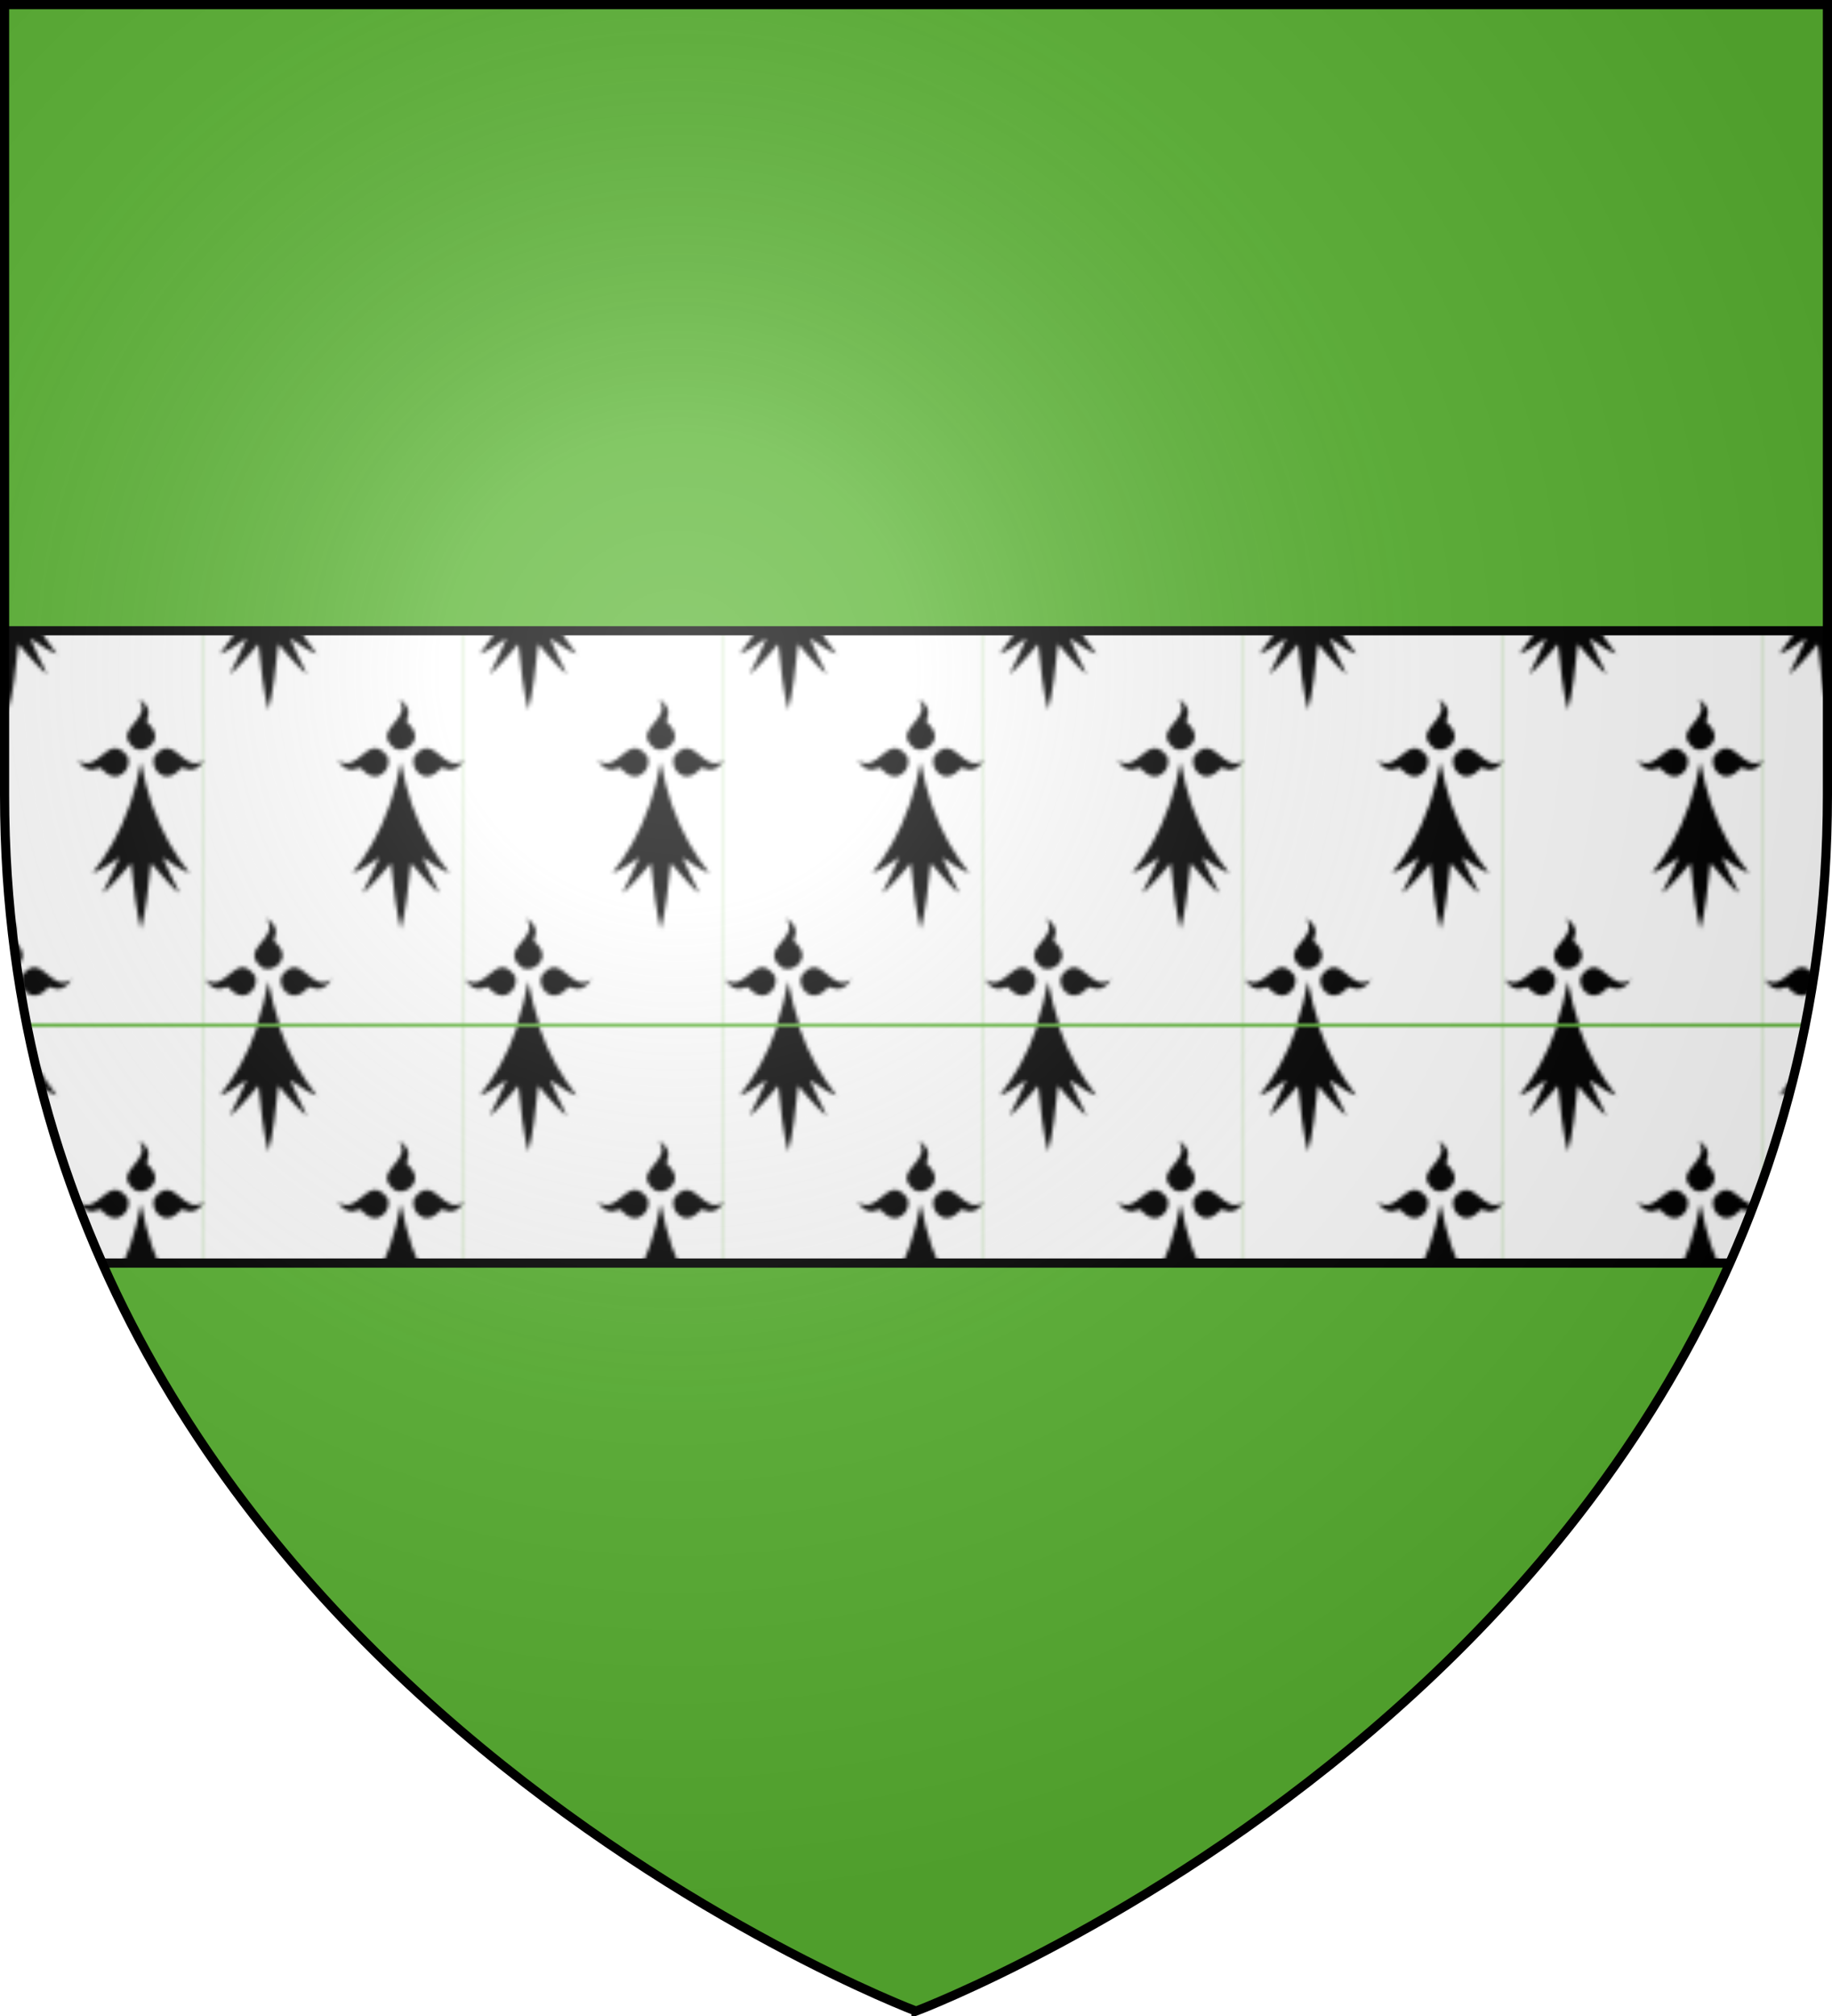 <svg xmlns="http://www.w3.org/2000/svg" xmlns:xlink="http://www.w3.org/1999/xlink" width="600" height="660"><pattern xlink:href="#a" id="e" patternTransform="matrix(1.166 0 0 1.166 237.368 625.38)"/><radialGradient id="f" cx="221.445" cy="226.331" r="300" gradientTransform="matrix(1.353 0 0 1.349 -77.63 -85.747)" gradientUnits="userSpaceOnUse"><stop offset="0" stop-color="#fff" stop-opacity=".314"/><stop offset=".19" stop-color="#fff" stop-opacity=".251"/><stop offset=".6" stop-color="#6b6b6b" stop-opacity=".125"/><stop offset="1" stop-opacity=".125"/></radialGradient><pattern id="a" width="72.859" height="123.051" patternTransform="translate(245.581 626.638)" patternUnits="userSpaceOnUse"><path fill="#fff" fill-rule="evenodd" d="M0 0h72.86v123.051H0z"/><path d="M43.843 51.343c-.563-.666-3.442 2.601-6.604-2.302 5.883 4.343 8.443-7.954 13.808-1.26 2.119 2.643-2.297 9.367-7.204 3.562M56.72 38.465c-.666-.562 2.602-3.442-2.301-6.603 4.342 5.883-7.955 8.442-1.26 13.807 2.643 2.12 9.367-2.297 3.561-7.204m9.536 12.878c.562-.666 3.441 2.601 6.603-2.302-5.883 4.343-8.442-7.954-13.808-1.26-2.118 2.643 2.298 9.367 7.205 3.562m-11.207-1.671c-.799 4.27-1.862 8.266-3.114 11.854-2.824 8.094-6.61 14.41-10.493 19.263 2.4-.8 5.002-2.801 7.504-4.402-1.501 3.602-3.102 6.803-4.703 10.005.8-.4 4.002-3.602 8.005-8.404.6 6.603 1.6 14.007 2.801 18.51 1.2-4.503 2.201-11.907 2.802-18.51 4.002 4.802 7.204 8.004 8.004 8.404-1.6-3.202-3.202-6.403-4.702-10.005 2.501 1.6 5.103 3.602 7.504 4.402-3.908-4.885-7.719-11.094-10.55-19.263-1.227-3.544-2.27-7.646-3.058-11.854M14.696 0C11.871 8.094 8.085 14.41 4.202 19.264c2.402-.8 5.003-2.802 7.505-4.403-1.501 3.602-3.102 6.804-4.703 10.006.8-.4 4.002-3.602 8.004-8.405.6 6.604 1.601 14.008 2.802 18.51 1.2-4.502 2.201-11.906 2.802-18.51 4.002 4.803 7.204 8.005 8.004 8.405-1.6-3.202-3.202-6.404-4.703-10.006 2.502 1.601 5.103 3.602 7.505 4.403C27.51 14.379 23.699 8.169 20.868 0zM6.604 112.868c-.563-.666-3.442 2.602-6.604-2.301 5.883 4.342 8.442-7.955 13.808-1.26 2.119 2.642-2.297 9.367-7.204 3.561M19.48 99.991c-.666-.563 2.601-3.442-2.301-6.604 4.342 5.883-7.955 8.442-1.261 13.808 2.643 2.119 9.368-2.297 3.562-7.204m9.535 12.877c.563-.666 3.442 2.602 6.604-2.301-5.883 4.342-8.442-7.955-13.808-1.26-2.119 2.642 2.297 9.367 7.204 3.561m-11.206-1.67c-.799 4.27-1.862 8.266-3.114 11.853h6.173c-1.228-3.544-2.272-7.646-3.059-11.854"/></pattern><clipPath id="b"><path d="M300 658.397S1.5 545.98 1.5 260.277V1.5h597v258.778c0 285.7-298.5 398.12-298.5 398.12"/></clipPath><path fill="#5ab532" fill-rule="evenodd" d="M300 658.5s298.5-112.32 298.5-397.772V1.5H1.5v259.228C1.5 546.18 300 658.5 300 658.5"/><path fill="url(#e)" stroke="#000" stroke-width="3" d="M-35.96 206.5c-.992 75.681 10.693 143.472 48.741 207h574.073c56.814-92.356 49.018-207 49.018-207z" clip-path="url(#b)"/><path fill="url(#f)" fill-rule="evenodd" d="M300 658.5s298.5-112.32 298.5-397.772V1.5H1.5v259.228C1.5 546.18 300 658.5 300 658.5"/><path fill="none" stroke="#000" stroke-width="3" d="M300 658.397S1.5 545.98 1.5 260.277V1.5h597v258.778c0 285.7-298.5 398.12-298.5 398.12z"/></svg>